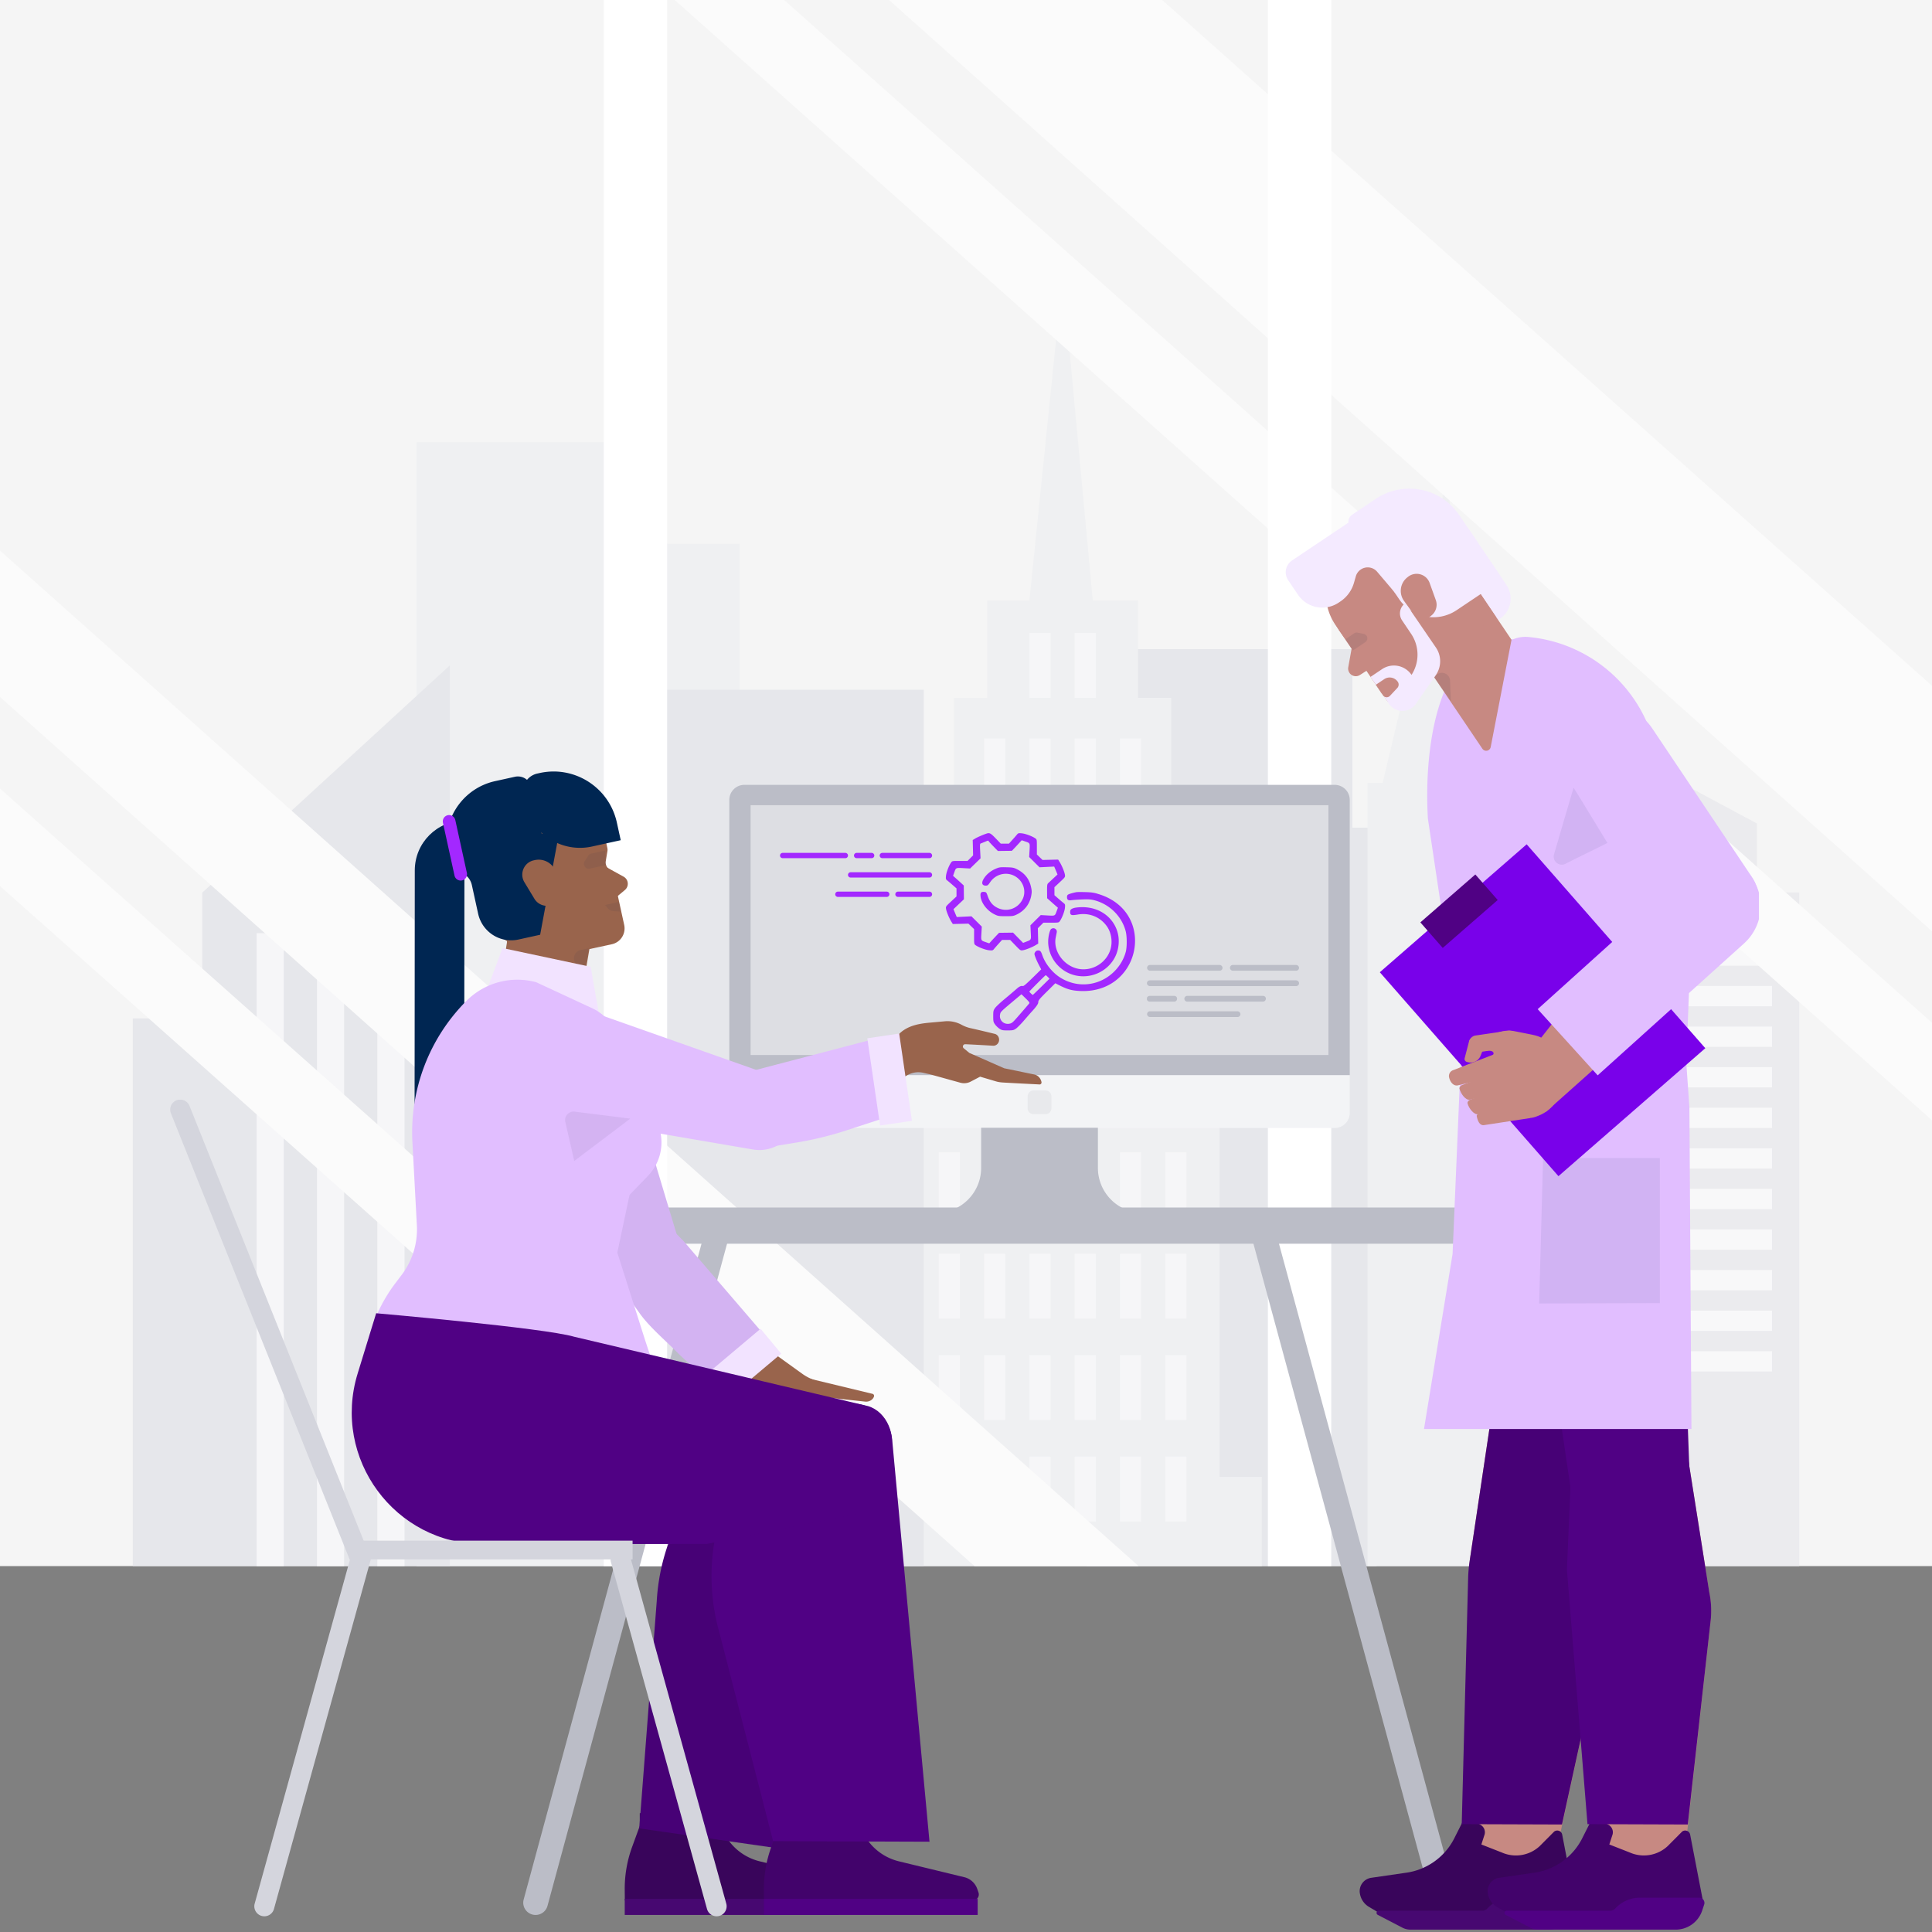 <svg xmlns="http://www.w3.org/2000/svg" width="480" height="480" viewBox="0 0 480 480" fill="none"><rect x="0" y="0" width="480" height="480" fill="#808080" stroke="none"/><g clip-path="url(#a)"><g clip-path="url(#b)"><path fill="#F5F5F5" d="M0 0h480v389.1H0V0Z"/><path fill="#E6E7EB" d="M336 205.638v-44.353h-60v44.353h-6V389.1h72V205.638h-6Z"/><path fill="#EFF0F2" d="m375 194.55-11.85-50.402h-1.65l-2.25-33.265-2.25 33.265h-1.5l-12 50.402h-3.75V389.1h39V194.55H375Zm-217.5-59.474v-25.201h-54V389.1h80.25V135.076H157.5ZM303 366.923V225.799h-12v-52.418h-8.25v-24.193H271.5L264 68.546l-8.25 80.642h-10.5v24.193H237v52.418h-12v141.124h-10.5V389.1h99v-22.177H303Z"/><path fill="#F6F6F8" d="M233.25 235.879h5.25v16.129h-5.25v-16.129Zm11.25 0h5.25v16.129h-5.25v-16.129Zm11.25 0H261v16.129h-5.25v-16.129Zm11.25 0h5.25v16.129H267v-16.129Zm11.25 0h5.25v16.129h-5.25v-16.129Zm-33.75-26.208h5.25v16.128h-5.25v-16.128Zm11.25 0H261v16.128h-5.25v-16.128Zm11.25 0h5.25v16.128H267v-16.128Zm11.25 0h5.25v16.128h-5.25v-16.128Zm-33.75-26.209h5.25v16.128h-5.25v-16.128Zm11.25 0H261v16.128h-5.25v-16.128Zm11.25 0h5.25v16.128H267v-16.128Zm11.25 0h5.25v16.128h-5.25v-16.128Zm-22.5-26.209H261v16.128h-5.25v-16.128Zm11.25 0h5.25v16.128H267v-16.128Zm22.5 78.626h5.25v16.129h-5.25v-16.129Zm-56.25 25.201h5.25v16.129h-5.25V261.08Zm11.25 0h5.25v16.129h-5.25V261.08Zm11.25 0H261v16.129h-5.25V261.08Zm11.25 0h5.25v16.129H267V261.08Zm11.25 0h5.25v16.129h-5.25V261.08Zm11.25 0h5.25v16.129h-5.25V261.08Zm-56.25 25.201h5.25v16.128h-5.25v-16.128Zm11.25 0h5.25v16.128h-5.25v-16.128Zm11.25 0H261v16.128h-5.25v-16.128Zm11.25 0h5.25v16.128H267v-16.128Zm11.25 0h5.25v16.128h-5.25v-16.128Zm11.25 0h5.25v16.128h-5.25v-16.128Zm-56.25 25.201h5.25v16.128h-5.25v-16.128Zm11.25 0h5.25v16.128h-5.25v-16.128Zm11.25 0H261v16.128h-5.25v-16.128Zm11.25 0h5.25v16.128H267v-16.128Zm11.25 0h5.25v16.128h-5.25v-16.128Zm11.25 0h5.25v16.128h-5.25v-16.128Zm-56.25 25.2h5.25v16.129h-5.25v-16.129Zm11.25 0h5.25v16.129h-5.25v-16.129Zm11.25 0H261v16.129h-5.25v-16.129Zm11.25 0h5.25v16.129H267v-16.129Zm11.25 0h5.25v16.129h-5.25v-16.129Zm11.25 0h5.25v16.129h-5.25v-16.129Zm-56.25 25.201h5.25v16.129h-5.25v-16.129Zm11.25 0h5.25v16.129h-5.25v-16.129Zm11.25 0H261v16.129h-5.25v-16.129Zm11.25 0h5.25v16.129H267v-16.129Zm11.25 0h5.25v16.129h-5.25v-16.129Zm11.25 0h5.25v16.129h-5.25v-16.129Z"/><path fill="#E6E7EB" d="M157.5 171.366h72V389.1h-72V171.366ZM50.25 221.767v31.249H33V389.1h78.75V165.317l-61.5 56.45Z"/><path fill="#F6F6F8" d="M78.75 231.848h6.75v157.253h-6.75V231.848Zm-15 0h6.75v157.253h-6.75V231.848Zm30 0h6.75v157.253h-6.75V231.848Z"/><path fill="#EBEBEE" d="M436.5 221.726V204.59l-26.25-14.072-25.5 14.072v17.177l-10.5-.041V389.1H447V221.726h-10.5Z"/><path fill="#F8F8F9" d="M381.75 234.882h58.5v5.04h-58.5v-5.04Zm0 10.08h58.5v5.04h-58.5v-5.04Zm0 10.08h58.5v5.041h-58.5v-5.041Zm0 10.081h58.5v5.04h-58.5v-5.04Zm0 10.08h58.5v5.04h-58.5v-5.04Zm0 10.09h58.5v5.041h-58.5v-5.041Zm0 10.081h58.5v5.04h-58.5v-5.04Zm0 10.08h58.5v5.04h-58.5v-5.04Zm0 10.08h58.5v5.041h-58.5v-5.041Zm0 10.081h58.5v5.04h-58.5v-5.04Zm0 10.09h58.5v5.04h-58.5v-5.04Z"/><path fill="#FBFBFB" d="M480 254.104v24.234L167.64 0h27.187L480 254.104ZM282.885 389.1h-40.763L0 173.16v-36.37L282.885 389.1Zm-65.738 0h-27.232L0 220.144v-24.223L217.147 389.1ZM480 170.377v60.986L220.883 0h67.852L480 170.377Z"/><path fill="#fff" d="M150 0h15.75v389.1H150V0Zm165 0h15.75v389.1H315V0Z"/></g><g clip-path="url(#c)"><path fill="#E8E9EC" d="m279.916 300.98-.997-.506a11.25 11.25 0 0 1-4.492-4.133 11.195 11.195 0 0 1-1.66-5.863V255.73h-29v34.748c0 2.069-.574 4.098-1.66 5.863a11.236 11.236 0 0 1-4.492 4.133l-.997.506c-.703.356-.449 1.414.341 1.414h42.615c.79.001 1.045-1.058.342-1.414Z"/><path fill="#BBBDC7" d="M331.585 194.991H184.949a3.76 3.76 0 0 0-2.654 1.095 3.735 3.735 0 0 0-1.1 2.644v68.377l2.252 1.884v5.271c0 .991.396 1.942 1.1 2.644a3.76 3.76 0 0 0 2.654 1.095h142.132c.996 0 1.951-.394 2.654-1.095a3.735 3.735 0 0 0 1.1-2.644v-4.457l2.252-2.699V198.73c0-.991-.395-1.942-1.099-2.644a3.763 3.763 0 0 0-2.655-1.095Z"/><path fill="#F3F4F6" d="M335.339 267.107H181.195v9.398c0 .992.396 1.943 1.1 2.644a3.757 3.757 0 0 0 2.654 1.096h146.636a3.76 3.76 0 0 0 2.655-1.096 3.73 3.73 0 0 0 1.099-2.644v-9.398Z"/><path fill="#DDDEE3" d="M186.486 200.052h143.561v62.058H186.486v-62.058Z"/><path fill="#E8E9EC" d="M259.73 276.817h-2.924a1.502 1.502 0 0 1-1.501-1.495v-2.913c0-.823.675-1.496 1.501-1.496h2.924c.826 0 1.501.673 1.501 1.496v2.913c0 .822-.675 1.495-1.501 1.495Z"/><path fill="#A328FF" fill-rule="evenodd" d="M245.129 207.092c-.772.246-2.349.932-2.861 1.244l-.598.366.047 1.906.047 1.906-.69.691-.69.691h-1.906c-1.905 0-1.907 0-2.201.422-.541.776-1.161 2.407-1.244 3.271-.074.774-.045.885.299 1.151.208.162.814.673 1.345 1.137l.965.843v.998l.001.997-1.348 1.258c-1.34 1.25-1.347 1.261-1.248 1.869.115.707.773 2.283 1.31 3.137l.37.589 1.938-.046 1.939-.046.702.678.703.678v1.875c0 1.873.001 1.875.429 2.164.789.532 2.448 1.142 3.327 1.223.787.073.899.044 1.17-.293.165-.206.685-.801 1.156-1.323l.857-.949 1.015-.001h1.015l1.278 1.325c1.272 1.318 1.283 1.325 1.902 1.228.719-.114 2.32-.76 3.19-1.289l.598-.363-.047-1.907-.046-1.906.689-.691.69-.691h1.906c1.905 0 1.907 0 2.201-.421.541-.777 1.161-2.408 1.244-3.272.074-.774.045-.885-.298-1.151a42.637 42.637 0 0 1-1.345-1.137l-.966-.842v-.998l-.001-.998 1.348-1.258c1.34-1.25 1.347-1.26 1.248-1.869-.115-.707-.773-2.282-1.31-3.137l-.37-.589-1.938.046-1.939.046-.702-.678-.703-.678v-1.875c0-1.873 0-1.875-.429-2.164-.789-.532-2.448-1.142-3.327-1.223-.786-.073-.899-.044-1.17.293-.165.206-.685.801-1.156 1.323l-.857.949-1.015.001-1.015.001-1.258-1.305c-1.25-1.295-1.518-1.439-2.251-1.206Zm.494 1.883c.028.077.557.659 1.176 1.293l1.123 1.152 1.739-.021 1.739-.021.663-.697c.365-.383.914-.973 1.221-1.31l.557-.614.83.286c1.254.431 1.224.371 1.116 2.232l-.096 1.643 1.286 1.279 1.286 1.278 1.822-.09 1.822-.09.178.412c.098.227.285.67.414.984l.236.572-1.031.962c-.568.53-1.155 1.078-1.305 1.22-.231.216-.271.527-.259 1.985l.014 1.729.715.635 1.336 1.183.622.547-.294.82c-.444 1.242-.37 1.206-2.277 1.099l-1.688-.095-1.283 1.273-1.282 1.273.087 1.742c.099 1.959.169 1.825-1.244 2.371l-.656.254-1.251-1.276-1.251-1.275-1.736.021-1.736.022-.663.696c-.365.383-.914.973-1.221 1.31l-.557.614-.83-.286c-1.254-.431-1.224-.371-1.115-2.231l.095-1.644-1.286-1.278-1.286-1.279-1.822.09-1.821.09-.179-.412a81.596 81.596 0 0 1-.411-.976l-.232-.563 1.297-1.231 1.297-1.231-.018-1.713-.019-1.712-.707-.651a93.169 93.169 0 0 0-1.33-1.199l-.624-.548.29-.816c.439-1.233.378-1.203 2.27-1.097l1.671.094 1.3-1.265 1.3-1.264-.093-1.81c-.082-1.613-.063-1.818.172-1.897.146-.049.581-.221.967-.383.846-.356.895-.365.962-.186Zm1.726 6.875c-1.185.513-2.168 1.308-2.823 2.28-.772 1.147-.617 1.901.392 1.901.44 0 .58-.109 1.07-.835 1.676-2.483 5.092-2.834 7.186-.738 1.293 1.293 1.672 3.23.945 4.828-1.209 2.658-4.372 3.565-6.834 1.961-.881-.574-1.458-1.375-1.897-2.635-.315-.907-.371-.973-.854-1.019-.791-.075-1.018.202-.916 1.118.188 1.693 1.637 3.558 3.46 4.453.884.434 1.041.46 2.808.46 1.769 0 1.923-.026 2.803-.46 1.888-.933 3.146-2.592 3.518-4.639.167-.921.157-1.229-.071-2.238-.443-1.958-1.604-3.4-3.493-4.338-.79-.392-1.069-.444-2.601-.481-1.583-.039-1.791-.009-2.693.382Zm20.085 5.804c-.71.124-1.633.383-1.989.558-.255.125-.351.307-.351.664 0 .678.313.891 1.128.771.366-.054 1.521-.137 2.566-.185 1.487-.068 2.13-.031 2.963.171 3.839.932 6.943 3.959 7.925 7.73.337 1.292.339 3.976.005 5.179-.96 3.452-3.696 6.329-7.1 7.466-3.088 1.031-6.403.615-9.203-1.156-1.899-1.202-3.655-3.376-4.365-5.406-.392-1.118-.553-1.309-1.109-1.309-.307 0-.528.123-.71.396-.227.341-.237.475-.069.959.275.791.593 1.501 1.112 2.488l.448.853-2.162 2.122c-1.536 1.507-2.235 2.095-2.412 2.028-.32-.121-.839.085-1.356.538-.978.855-1.761 1.52-3.394 2.884-.959.799-1.935 1.731-2.169 2.07-.386.56-.426.745-.426 2.01 0 1.28.036 1.445.442 2.02.243.345.734.822 1.092 1.061.594.397.77.434 2.054.434 1.272 0 1.463-.039 2.031-.419.344-.23 1.292-1.19 2.105-2.134a186.37 186.37 0 0 1 1.635-1.882c1.322-1.41 1.845-2.149 1.838-2.594-.007-.424.267-.759 2.107-2.586l2.115-2.099.869.441c1.711.869 2.634 1.187 3.99 1.375 16.309 1.948 20.833-19.565 5.739-24.014-.953-.305-1.621-.401-3.088-.445-1.029-.031-2.047-.026-2.261.011Zm-.39 3.88c-.909.232-1.17.455-1.17 1.003 0 .86.275.954 1.943.671 2.853-.485 5.602.622 7.247 3.023 1.011 1.477 1.36 3.615.887 5.43-.878 3.366-4.34 5.625-7.79 5.082-3.743-.59-6.562-4.348-5.871-7.827.093-.464.208-1.037.257-1.272.162-.784-.741-1.328-1.391-.837-.361.272-.741 1.889-.741 3.154 0 3.938 2.863 7.489 6.755 8.376 3.989.908 8.123-1.063 9.896-4.646.926-1.872 1.156-4.244.531-6.26-1.283-4.145-5.474-6.715-10.553-5.897Zm-6.725 17.18.43.441-2.043 2.013c-1.124 1.107-2.073 2.012-2.109 2.012-.107 0-.862-.717-.862-.819 0-.108 3.934-4.05 4.066-4.073.048-.009.281.183.518.426Zm-4.624 6.604c-.201.259-2.551 2.974-3.313 3.827-.78.873-1.036 1.071-1.515 1.175-1.467.317-2.676-.834-2.4-2.282.129-.678.09-.64 3.907-3.845l1.397-1.173 1.055 1.03c.881.86 1.024 1.068.869 1.268Z" clip-rule="evenodd"/></g><g clip-path="url(#d)"><path fill="#BBBDC7" d="m236.619 300.65.997-.506a11.239 11.239 0 0 0 4.492-4.134 11.19 11.19 0 0 0 1.66-5.862V255.4h29v34.748c0 2.069.574 4.098 1.66 5.863a11.243 11.243 0 0 0 4.492 4.133l.997.506c.703.356.449 1.414-.341 1.414h-42.615c-.79.001-1.045-1.058-.342-1.414Z"/></g><g clip-path="url(#e)"><path fill="#80B6F4" d="M419.79 475.766a3.065 3.065 0 0 0 2.435-1.194 3.047 3.047 0 0 0 .524-2.651l-45.556-167.988a3.063 3.063 0 0 0-3.756-2.15 3.074 3.074 0 0 0-1.858 1.424 3.046 3.046 0 0 0-.301 2.314l45.555 167.989a3.068 3.068 0 0 0 2.957 2.256Zm-225.915 0a3.066 3.066 0 0 0 2.955-2.257l45.555-167.988a3.028 3.028 0 0 0-.301-2.314 3.056 3.056 0 0 0-1.858-1.424 3.077 3.077 0 0 0-2.326.299 3.049 3.049 0 0 0-1.429 1.851l-45.555 167.988a3.025 3.025 0 0 0 .524 2.651 3.07 3.07 0 0 0 2.435 1.194Z"/><path fill="#013B84" d="M405.401 300.406H208.532v8.134h196.869v-8.134Z"/></g><path fill="#BBBDC7" d="M133.066 475.766a3.058 3.058 0 0 1-3.008-2.458 3.038 3.038 0 0 1 .049-1.387l45.556-167.988a3.033 3.033 0 0 1 1.429-1.851 3.057 3.057 0 0 1 2.327-.298 3.053 3.053 0 0 1 2.239 2.55c.052.398.025.801-.08 1.188l-45.555 167.989a3.068 3.068 0 0 1-2.957 2.255Zm225.915 0a3.068 3.068 0 0 1-1.862-.629 3.049 3.049 0 0 1-1.093-1.628l-45.555-167.987a3.033 3.033 0 0 1 .301-2.315 3.053 3.053 0 0 1 1.858-1.423 3.053 3.053 0 0 1 2.325.298 3.033 3.033 0 0 1 1.43 1.851l45.555 167.988a3.038 3.038 0 0 1-1.601 3.532 3.073 3.073 0 0 1-1.358.313Z"/><path fill="#BBBDC7" d="M105 300h264v9H105v-9Z"/><g clip-path="url(#f)"><path fill="#BBBDC7" d="M313.785 247.425h-18.782a.713.713 0 1 0 0 1.424h18.782a.713.713 0 0 0 .715-.712.69.69 0 0 0-.715-.712Zm-22.057 0h-6.06a.713.713 0 1 0 0 1.424h6.06a.713.713 0 0 0 .715-.712.69.69 0 0 0-.715-.712Zm30.3-3.86h-36.36a.713.713 0 0 0-.715.712c0 .375.339.712.715.712h36.36a.713.713 0 0 0 .715-.712.74.74 0 0 0-.715-.712Zm-14.566 7.682h-21.756a.713.713 0 0 0-.715.712c0 .375.339.712.715.712h21.756a.713.713 0 0 0 .715-.712.74.74 0 0 0-.715-.712Zm14.566-11.504h-15.733a.713.713 0 0 0-.715.712c0 .375.338.712.715.712h15.733a.713.713 0 0 0 .715-.712.739.739 0 0 0-.715-.712Zm-19.008 0h-17.314a.713.713 0 0 0-.715.712c0 .375.339.712.715.712h17.314a.713.713 0 0 0 .715-.712.739.739 0 0 0-.715-.712Z"/></g><g clip-path="url(#g)"><path fill="#C78982" d="m399.196 402.508-7.819 35.874-2.662 12.222-1.453 6.676-.431 1.975-1.393 6.384-.685 3.15-1.041 4.79-.061.274-6.82-1.381c-1.614-.323-3.325-.669-4.904-.982-.892-.182-1.738-.348-2.506-.506a203.449 203.449 0 0 0-3.574-.694l.027-.617.077-1.748.6-13.745.674-15.417-2.249-45.3c-.114-2.299 0-4.603.34-6.879l5.802-38.815 26.268 5.249 2.191 42.588a22.754 22.754 0 0 1-.381 6.902Z"/><path fill="#39055B" d="m344.603 476.424-4.463-2.651a4.72 4.72 0 0 1-2.277-3.322 3.353 3.353 0 0 1 2.859-3.923l8.463-1.23a15.865 15.865 0 0 0 7.102-2.758 15.8 15.8 0 0 0 4.989-5.747l2.789-5.535 3.713 2.083a2.126 2.126 0 0 1 1.072 2.414l-.812 2.501 5.091 1.993a8.678 8.678 0 0 0 9.42-1.601l3.575-3.597a1.26 1.26 0 0 1 1.229-.174 1.246 1.246 0 0 1 .776.967l3.123 16.186-1.455 3.809-45.194.585Z"/><path fill="#470871" d="m391.64 473.091-.53 1.601a6.931 6.931 0 0 1-2.616 3.48 6.955 6.955 0 0 1-4.181 1.239h-33.957a4.216 4.216 0 0 1-1.927-.486l-6.135-3.19a.54.54 0 0 1-.278-.613.542.542 0 0 1 .531-.416h25.723c.235.005.468-.041.683-.134.216-.092.409-.23.567-.403a8.283 8.283 0 0 1 6.278-2.699h14.583a1.31 1.31 0 0 1 1.259 1.621Z"/><path fill="#470176" d="m388.072 453.292-24.91-.084 1.589-61.07a34.97 34.97 0 0 1 .371-4.249l5.998-40.129 26.274 5.25 2.187 42.584a22.41 22.41 0 0 1-.38 6.907l-11.129 50.791Z"/><path fill="#C78982" d="m425.024 402.508-3.985 35.874-1.358 12.222-.739 6.676-.22 1.975-.711 6.384-.348 3.15-.529 4.79-.032.274-6.967-1.38c-1.649-.324-3.397-.67-5.009-.983-.913-.182-1.775-.348-2.561-.505-2.01-.393-3.462-.669-3.652-.694l-.038-.617-.11-1.749-.869-13.745-.973-15.417-5.602-48.76-.229-42.239 26.829 5.249 6.741 42.589c.473 2.27.595 4.599.362 6.906Z"/><path fill="#42036B" d="m376.388 476.424-4.463-2.651a4.71 4.71 0 0 1-2.277-3.322 3.353 3.353 0 0 1 2.859-3.923l8.463-1.23a15.873 15.873 0 0 0 7.103-2.758 15.808 15.808 0 0 0 4.988-5.747l2.791-5.535 3.718 2.083a2.121 2.121 0 0 1 1.072 2.414l-.811 2.501 5.09 1.993a8.683 8.683 0 0 0 9.42-1.601l3.575-3.597a1.26 1.26 0 0 1 1.23-.174 1.25 1.25 0 0 1 .775.967l3.123 16.186-1.454 3.809-45.202.585Z"/><path fill="#500184" d="m423.427 473.091-.531 1.601a6.931 6.931 0 0 1-2.616 3.48 6.955 6.955 0 0 1-4.181 1.239h-33.957a4.21 4.21 0 0 1-1.932-.486l-6.135-3.19a.54.54 0 0 1-.278-.613.542.542 0 0 1 .531-.416h25.729a1.64 1.64 0 0 0 1.25-.537 8.274 8.274 0 0 1 6.277-2.699h14.583a1.306 1.306 0 0 1 1.022.507 1.31 1.31 0 0 1 .238 1.114ZM419.326 453.292l-24.919-.084-5.11-63.205 1.8-42.242 26.83 5.25 6.737 42.584c.476 2.27.597 4.6.358 6.907l-5.696 50.79Z"/><path fill="#500184" d="m377.252 263.531-.037 18.166 14.575 98.752s28.152-9.958 28.106-10.49l-3.875-106.613-38.769.185Z"/><path fill="#E1BEFF" d="m418.894 263.272.835 11.85.507 79.917h-66.447l7.101-43.499 2.029-48.005 55.975-.263Z"/><path fill="#E1BEFF" d="m363.449 257.709 6.077 17.804 49.201-5.867.955-24.829c2.45-10.103-1.337-20.608-3.261-30.823l-6.416-30.885c-.37-1.964-5.252-5.616-7.193-6.113l-8.575-2.085-16.806-15.843c-18.271-2.808-23.917 22.368-22.678 44.298l7.249 48.402a34.009 34.009 0 0 0 1.447 5.941Z"/><path fill="#E1BEFF" d="m364.458 180.507 5.621-19.48 6.117-2.298a8.002 8.002 0 0 1 3.565-.467 35.774 35.774 0 0 1 20.544 8.972 35.614 35.614 0 0 1 11.134 19.415l3.987 19.593-56.172-5.471 5.204-20.264Z"/><path fill="#002652" d="m399.357 209.424-10.157 5.044a2.034 2.034 0 0 1-2.344-.015 2.018 2.018 0 0 1-.765-2.21l4.869-16.591 8.397 13.772Z" opacity=".07"/><path fill="#D1B3F3" d="m412.382 323.761-29.982.077.972-36.129h29.01v36.052Z"/><path fill="#E1BEFF" d="M432.679 230.968a9.41 9.41 0 0 0 4.008-5.98 9.383 9.383 0 0 0-1.408-7.055L410.516 181a13.786 13.786 0 0 0-8.772-5.841 13.815 13.815 0 0 0-10.344 2.054l-1.725 1.149a8.558 8.558 0 0 0-2.37 11.893l32.878 49.042 12.496-8.329Z"/><path fill="#F4EAFF" d="m351.971 167.613 20.645-13.851a6.056 6.056 0 0 0 1.651-8.425l-8.804-13.05a16.377 16.377 0 0 0-4.538-4.496 16.437 16.437 0 0 0-18.218.058l-12.092 8.112 21.356 31.652Z"/><path fill="#C78982" d="m332.078 155.305 12.421 18.642a3.913 3.913 0 0 0 4.924 1.24 3.903 3.903 0 0 0 1.402-1.164l14.733-19.669-33.48.951Z"/><path fill="#C78982" d="m341.211 165.571-3.348 2.133a1.902 1.902 0 0 1-2.77-.856 1.887 1.887 0 0 1-.122-1.075l1.279-7.113 4.961 6.911Zm-6.037-29.152.417-.295a3.926 3.926 0 0 1 2.919-.666 3.915 3.915 0 0 1 2.537 1.588l7.866 11.05-14.775 10.461-2.203-3.095a13.615 13.615 0 0 1-2.184-4.864 13.611 13.611 0 0 1 1.753-10.306 13.654 13.654 0 0 1 3.67-3.873Zm27.295 3.168-17.558 11.782 23.383 34.655a1.135 1.135 0 0 0 1.173.479 1.144 1.144 0 0 0 .891-.897l5.174-26.655-13.063-19.364Z"/><path fill="#C78982" d="m332.613 156.477 9.262-6.557 8.359 11.741-9.262 6.557-8.359-11.741Z"/><path fill="#C78982" d="m337.607 131.403 4.464-2.992a10.662 10.662 0 0 1 14.763 2.879l14.847 22.004-28.371 19.037-10.637-15.765a18.09 18.09 0 0 1-2.759-13.601 18.132 18.132 0 0 1 7.693-11.562Z"/><path fill="#1D2445" d="m356.365 168.323.182-.272a2.032 2.032 0 0 1 3.714 1.041l.211 5.113m-26.201-15.398 2.16-1.448c.251-.168.559-.23.855-.173l1.504.293a1.138 1.138 0 0 1 .42 2.059l-3.081 2.066" opacity=".1"/><path fill="#F4EAFF" d="m348.344 154.138 2.248 3.338a9.246 9.246 0 0 1 .101 10.196 5.288 5.288 0 0 0-7.322-1.428l-2.873 1.928 4.595 6.687a4.053 4.053 0 0 0 3.339 1.76 4.06 4.06 0 0 0 3.347-1.746l4.943-7.136a6.057 6.057 0 0 0 .019-6.871l-7.552-11.04a3.105 3.105 0 0 0-.845 4.312Z"/><path fill="#C78982" d="m347.157 170.929-1.833 1.955a1.116 1.116 0 0 1-.9.348 1.11 1.11 0 0 1-.833-.486l-1.765-2.617 2.08-1.396a2.443 2.443 0 0 1 3.375.658 1.243 1.243 0 0 1-.124 1.538Z"/><path fill="#F4EAFF" d="m373.32 143.933-11.429 7.668a10.336 10.336 0 0 1-14.316-2.792l-12.212-18.101a2.021 2.021 0 0 1 .551-2.809l5.904-3.961a14.98 14.98 0 0 1 11.211-2.26 14.95 14.95 0 0 1 9.531 6.306l10.76 15.949Z"/><path fill="#F4EAFF" d="m333.029 149.423-.449.303a7.302 7.302 0 0 1-10.108-1.977l-2.435-3.611a3.508 3.508 0 0 1-.013-3.91c.256-.385.586-.716.971-.974l4.463-2.995 14.767-9.914 8.379 23.305-6.461-7.604a3.065 3.065 0 0 0-1.984-1.061 3.065 3.065 0 0 0-3.305 2.194l-.474 1.648a8.313 8.313 0 0 1-3.351 4.596Z"/><path fill="#C78982" d="m355.63 152.919-2.638 2.101-4.159-5.712a4.26 4.26 0 0 1 .793-5.844l.191-.153a3.438 3.438 0 0 1 4.482.173c.399.371.703.832.888 1.344l1.534 4.26c.242.673.267 1.403.071 2.09a3.423 3.423 0 0 1-1.162 1.741Z"/><path fill="#7901EA" d="m342.811 241.55 36.487-31.785 44.382 50.661-36.486 31.787-44.383-50.663Z"/><path fill="#500184" d="m352.883 229.162 13.66-11.899 5.559 6.344-13.66 11.9-5.559-6.345Z"/><path fill="#C78982" d="m384.149 276.176 29.927-26.671-4.514-3.222-11.344-7.954-19.478 24.77s4.916 13.591 5.409 13.077Zm-24.119-8.465c.297 1.204 1.106 2.148 2.159 1.95l10.696-2.6.568-5.992-12.354 4.784a1.552 1.552 0 0 0-1.069 1.858Z"/><path fill="#C78982" d="M362.616 270.512c.297 1.204 1.509 2.907 2.562 2.709l10.476-2.66.567-5.992-13.021 5.032c-.288.101-.71.562-.589.895l.005.016Z"/><path fill="#C78982" d="M364.617 274.153c.297 1.205 1.6 2.875 2.653 2.677l10.384-2.63.568-5.993-13.021 5.036c-.288.101-.71.561-.59.895l.006.015Z"/><path fill="#C78982" d="M366.904 277.362c.203 1.107.718 2.326 1.777 2.174l11.411-1.742.741-5.54-13.289 4.288c-.293.086-.747.496-.652.804l.012.016Z"/><path fill="#C78982" d="m374.748 274.407-3.401-8.74a3.392 3.392 0 0 1 .215-2.903 3.4 3.4 0 0 1 2.393-1.667l9.948-1.665a1.409 1.409 0 0 1 1.547.872l1.997 5.059a9.102 9.102 0 0 1-.134 6.959 9.143 9.143 0 0 1-5.016 4.842l-.628.247a5.367 5.367 0 0 1-4.081-.079 5.343 5.343 0 0 1-2.84-2.925Z"/><path fill="#C78982" d="M378.654 275.716c4.37-1.715 6.637-6.336 5.064-10.321-1.573-3.985-6.39-5.825-10.76-4.11-4.369 1.715-6.636 6.336-5.063 10.321 1.573 3.985 6.39 5.825 10.759 4.11Z"/><path fill="#C78982" d="M369.564 257.169a9.1 9.1 0 0 0 2.494-.585 7.831 7.831 0 0 1 4.103-.411l3.791.752c2.156.433 3.776.748 5.537 3.266l4.153 3.345-1.116 7.13a1.718 1.718 0 0 1-1.509 1.439c-.249.028-.5.002-.738-.077l-.845-.28a8.31 8.31 0 0 0-6.91-2.36l-.064.013-.072.01-14.273-4.733 5.113-1.517 1.589-.98a.548.548 0 0 0 .238-.588.587.587 0 0 0-.373-.398c-.047-.015-.72-.241-.77-.249-1.603.483-2.772-3.536-.348-3.777Z"/><path fill="#C78982" d="m369.418 258.39-1.588 3.945a2.64 2.64 0 0 1-3.115 1.568l-.284-.072a.767.767 0 0 1-.461-.347.742.742 0 0 1-.081-.571l1.092-4.2a1.407 1.407 0 0 1 .655-.868 1.42 1.42 0 0 1 1.079-.151l2.703.696Z"/><path fill="#C78982" d="m366.612 257.264 8.006-1.172a2.397 2.397 0 0 1 2.471 1.267c.151.293.239.614.259.943l.102 1.672-12.103 1.72-.331-2.305a1.881 1.881 0 0 1 1.596-2.125Z"/><path fill="#E1BEFF" d="m396.938 267.166 36.353-32.764a12.542 12.542 0 0 0 4.132-8.68 12.54 12.54 0 0 0-3.231-9.052l-1.224-1.352a7.836 7.836 0 0 0-2.446-1.816 7.837 7.837 0 0 0-8.592 1.26l-39.897 35.96 14.905 16.444Z"/></g><g clip-path="url(#h)"><path fill="#A328FF" d="M219.217 213.213h11.699a.662.662 0 0 0 .666-.658.662.662 0 0 0-.666-.658h-11.699a.662.662 0 0 0-.666.658c0 .363.298.658.666.658Zm-7.872 4.811h19.571a.662.662 0 0 0 .666-.658.661.661 0 0 0-.666-.657h-19.571a.661.661 0 0 0-.666.657c0 .364.298.658.666.658Zm1.491-4.811h3.719a.662.662 0 0 0 .666-.658.662.662 0 0 0-.666-.658h-3.719a.663.663 0 0 0-.666.658c0 .363.299.658.666.658Zm-18.378 0h15.558a.662.662 0 0 0 .666-.658.662.662 0 0 0-.666-.658h-15.558a.662.662 0 0 0-.666.658c0 .363.298.658.666.658Zm28.648 9.624h7.81a.662.662 0 0 0 .666-.658.662.662 0 0 0-.666-.658h-7.81a.663.663 0 0 0-.666.658c0 .363.299.658.666.658Zm-14.93 0h12.134a.662.662 0 0 0 .666-.658.662.662 0 0 0-.666-.658h-12.134a.662.662 0 0 0-.666.658c0 .363.298.658.666.658Z"/></g><g clip-path="url(#i)"><path fill="#D3B3F2" d="m166.13 318.117-2.38 1.206a9.51 9.51 0 0 1-10.537-1.313 9.547 9.547 0 0 1-2.283-2.959l-22.334-45.019 25.053-11.556 15.668 52.188a6.324 6.324 0 0 1-.242 4.308 6.299 6.299 0 0 1-2.945 3.145Z"/><path fill="#99644C" d="m193.302 336.976 6.072 4.372c.657.472 1.364.873 2.107 1.192l1.51.653.657 3.805-10.899-.188a1.53 1.53 0 0 0-1.391.671 1.546 1.546 0 0 0-.111 1.544l3.023 6.155a1.377 1.377 0 0 1 .134 1.099 1.366 1.366 0 0 1-.715.843c-.305.138-1.941-.581-2.141-.85l-8.937-11.181-.81-1.336s-1.128-3.638-.665-6.493l.076-.424-.605-6.687.794-5.419 6.579 9.246c1.124 2.185 3.822 1.918 5.322 2.998Z"/><path fill="#99644C" d="M217.155 346.898c-.222.792-1.068 1.372-2.076 1.343l-15.245-1.654-1.678-4.784 18.569 4.479a.52.52 0 0 1 .425.398.524.524 0 0 1 .007.205l-.002.013Z"/><path fill="#D3B3F2" d="m168.807 336.552 9.751 9.104 14.305-10.532-23.031-26.783-4.015-4.064c-1.915-1.587-5.009-.708-7.085.66l-2.571 1.696a8.878 8.878 0 0 0-3.719 5.232 8.914 8.914 0 0 0 .771 6.379l5.732 8.075c2.478 3.489 6.883 7.159 9.862 10.233Z"/><path fill="#F2E3FF" d="m173.543 343.12 15.42-12.996 5.12 6.179-15.421 12.996-5.119-6.179Z"/><path fill="#39055B" d="m208.521 470.172-.301-.868a4.539 4.539 0 0 0-3.21-2.919l-16.237-3.938a13.539 13.539 0 0 1-7.686-5.098l-3.733-5.036a4.51 4.51 0 0 0-1.599-1.346 4.509 4.509 0 0 0-2.031-.484h-14.773v3.158l-1.909 5.238a30.312 30.312 0 0 0-1.83 10.648l.024 2.656h22.986l.001.001h28.869a1.509 1.509 0 0 0 1.498-1.3c.034-.24.01-.484-.069-.712Z"/><path fill="#470871" d="M155.213 471.764h53.108v4.001h-53.108v-4.001Z"/><path fill="#470176" d="m158.822 454.258 38.755 5.563 21.849-93.311c1.29-5.551-2.36-11.041-7.965-11.98l-28.287-4.737-14.177 26.963a51.461 51.461 0 0 0-5.831 21.049l-4.344 56.453Z"/><path fill="#002652" d="m103.004 276.481 12.328.015.066-72.62c-6.809-.008-12.335 5.521-12.344 12.351l-.05 60.254Z"/><path fill="#99644C" d="m133.527 234.795 17.452-3.846-5.955-27.186-28.389 6.257 3.552 16.214c1.326 6.059 7.299 9.892 13.34 8.561Z"/><path fill="#99644C" d="m140.859 268.331-18.339-12.497 4.085-25.816 11.275 1.855 8.964 1.546-5.985 34.912Z"/><path fill="#99644C" d="m149.381 203.769 1.516 6.924c.055.251.062.511.019.765l-.415 2.485a2.01 2.01 0 0 0 .989 2.084l.657.374 2.933 13.391a4.058 4.058 0 0 1-.544 3.042 4.022 4.022 0 0 1-2.533 1.76l-24.794 5.358-1.752-8.485 23.924-27.698Z"/><path fill="#99644C" d="m150.449 225.136 4.804-4.018a2.012 2.012 0 0 0 .712-1.74 2.009 2.009 0 0 0-1.032-1.572l-6.925-3.814 2.441 11.144Z"/><path fill="#002652" d="m146.276 235.612-1.97.402a2.142 2.142 0 0 0-1.71 1.947c-.023.31.021.621.129.912l2.074 5.575m5.565-33.137-3.471.765a1.196 1.196 0 0 0-.756.528l-.872 1.368c-.578.907.225 2.062 1.273 1.831l4.034-.889m-.235 9.941.639.778a2 2 0 0 0 1.409.728l1.888.133-.533-2.437-3.403.798Z" opacity=".07"/><path fill="#002652" d="m134.082 192.056-.587.13a4.589 4.589 0 0 0-2.887 2.019 4.617 4.617 0 0 0-.618 3.477l.42 1.917c1.661 7.582 9.135 12.379 16.696 10.713l7.112-1.567-.959-4.383c-1.909-8.71-10.494-14.22-19.177-12.306Z"/><path fill="#002652" d="m135.77 212.577-23.374 5.152-1.145-5.225c-1.828-8.346 3.435-16.598 11.756-18.432l4.922-1.085a3.457 3.457 0 0 1 2.612.468 3.48 3.48 0 0 1 1.519 2.183l3.71 16.939Z"/><path fill="#002652" d="m134.197 232.237-5.394 1.188a8.379 8.379 0 0 1-6.334-1.132 8.419 8.419 0 0 1-3.68-5.294l-1.559-7.119a4.298 4.298 0 0 0-3.432-3.307 4.268 4.268 0 0 0-1.67.033l-1.043.23-.948-4.332 28.912-6.371-4.852 26.104Z"/><path fill="#A328FF" d="M114.456 218.773a1.572 1.572 0 0 1-1.533-1.239l-2.877-13.129a1.581 1.581 0 0 1 .216-1.182 1.572 1.572 0 0 1 2.164-.477c.351.223.599.576.69.982l2.876 13.129a1.586 1.586 0 0 1-.31 1.327 1.566 1.566 0 0 1-1.226.589Z"/><path fill="#99644C" d="m136.65 224.965 3.486-.768-1.935-7.249a4.535 4.535 0 0 0-2.019-2.703 4.513 4.513 0 0 0-3.321-.554l-.253.056c-2.427.534-3.61 3.305-2.323 5.437l2.487 4.114a3.625 3.625 0 0 0 3.878 1.667Z"/><path fill="#F2E3FF" d="m148.817 251.954-27.819-6.122 3.858-10.288 21.887 4.654 2.074 11.756Z"/><path fill="#99644C" d="m213.428 270.692 10.955-2.825c1.371-1.235 3.216-1.731 4.974-1.338l1.741.389 7.485 2.075a3.504 3.504 0 0 0 2.602-.281l2.322-1.215 3.984 1.18c.909.275 1.893.279 2.844.335 1.961.117 8.015.42 8.015.42a.502.502 0 0 0 .41-.568l-.001-.011-.005-.026c-.187-.907-.827-1.681-1.827-1.88l-7.441-1.539-8.634-3.8-1.426-1.169a.568.568 0 0 1-.164-.629.566.566 0 0 1 .547-.375c1.457.053 6.109.32 6.889.371.771.061 1.452-.539 1.522-1.341.001-.019.003-.036.003-.056.046-.684-.358-1.31-.982-1.524 0 0-3.658-.894-5.993-1.415a8.507 8.507 0 0 1-2.363-.876 7.337 7.337 0 0 0-3.946-.874l-3.79.343c-2.158.197-5.357.533-7.606 2.662-1.184 1.121-6.18 3.101-6.18 3.101l-3.935 10.866Z"/><path fill="#E1BEFF" d="M115.913 248.638a46.147 46.147 0 0 0-10.459 16.132 46.272 46.272 0 0 0-2.99 19.009l1.105 20.657a18.732 18.732 0 0 1-4.141 12.782l-1.26 1.674a38.952 38.952 0 0 0-7.793 25.18l.473 10.521 76.267-.901-6.863-20.804-6.878-21.686 3.033-14.322 4.572-4.735a11.977 11.977 0 0 0 2.687-12.278l-4.813-13.763-6.362-10.744a12.288 12.288 0 0 0-5.395-4.883l-13.875-6.443a17.816 17.816 0 0 0-9.27-.03 17.853 17.853 0 0 0-8.038 4.634Z"/><path fill="#E1BEFF" d="m198.497 275.083-.432 2.638a9.565 9.565 0 0 1-3.869 6.228 9.502 9.502 0 0 1-7.131 1.638l-49.419-8.46 5.471-27.109 51.259 18.086a6.294 6.294 0 0 1 3.326 2.738 6.324 6.324 0 0 1 .795 4.241Z"/><path fill="#42036B" d="m243.1 470.172-.301-.868a4.539 4.539 0 0 0-3.21-2.919l-16.237-3.938a13.539 13.539 0 0 1-7.686-5.098l-3.733-5.036a4.51 4.51 0 0 0-1.599-1.346 4.509 4.509 0 0 0-2.031-.484h-14.772v3.158l-1.909 5.238a30.312 30.312 0 0 0-1.83 10.648l.024 2.656h22.986l.001.001h28.869a1.505 1.505 0 0 0 1.232-.636 1.518 1.518 0 0 0 .196-1.376Z"/><path fill="#500184" d="M189.791 471.764h53.108v4.001h-53.108v-4.001ZM192.076 457.431l38.855.138-9.285-99.997c-.597-5.668-5.842-9.653-11.442-8.694l-28.27 4.836-4.572 30.136a51.521 51.521 0 0 0 1.377 21.803l13.337 51.778Z"/><path fill="#500184" d="M221.055 361.367c1.711-4.631-.655-10.571-5.358-12.018l-73.057-17.242c-7.41-2.193-49.183-5.833-49.183-5.833l-4.601 14.975c-6.478 21.08 9.25 42.427 31.242 42.404l55.513-.068 37.813-7.565 7.631-14.653Z"/><path fill="#E1BEFF" d="m210.37 280.816 13.221-4.318-2.828-19.303-34.12 8.931-4.651 2.612a5.685 5.685 0 0 0-3.288 5.881l.384 3.062a8.889 8.889 0 0 0 3.043 5.654 8.844 8.844 0 0 0 6.048 2.118l9.752-1.602a83.726 83.726 0 0 0 12.439-3.035Z"/><path fill="#F2E3FF" d="m223.4 256.789 3.176 21.679-7.924 1.168-3.175-21.678 7.923-1.169Z"/><path fill="#1D2445" d="m156.587 277.921-13.83-1.742a2.09 2.09 0 0 0-1.816.677 2.101 2.101 0 0 0-.487 1.88l2.218 9.702 13.915-10.517Z" opacity=".07"/></g><g fill="#D4D5DD" clip-path="url(#j)"><path d="M178.044 476.098a2.492 2.492 0 0 1-2.394-1.824l-23.868-86.177a2.487 2.487 0 0 1 4.793-1.327l23.867 86.177a2.489 2.489 0 0 1-2.398 3.151Z"/><path d="M89.54 382.771h67.623v4.663H89.539v-4.663Z"/><path d="M65.672 476.098a2.492 2.492 0 0 1-2.443-2.017 2.487 2.487 0 0 1 .046-1.134l23.642-85.369L42.48 276.635a2.49 2.49 0 0 1 .55-2.73 2.48 2.48 0 0 1 1.782-.714 2.492 2.492 0 0 1 2.283 1.595l45.064 112.502-24.092 86.987a2.486 2.486 0 0 1-2.394 1.823Z"/></g></g><defs><clipPath id="a"><path fill="#fff" d="M0 0h480v480H0z"/></clipPath><clipPath id="b"><path fill="#fff" d="M0 0h480v389.1H0z"/></clipPath><clipPath id="c"><path fill="#fff" d="M181.195 194.991h154.144v107.403H181.195z"/></clipPath><clipPath id="d"><path fill="#fff" d="M335.34 280.186H181.196v20.884H335.34z"/></clipPath><clipPath id="e"><path fill="#fff" d="M422.854 300.406H243.848v175.359h179.006z"/></clipPath><clipPath id="f"><path fill="#fff" d="M284.953 239.743h37.79v12.928h-37.79z"/></clipPath><clipPath id="g"><path fill="#fff" d="M319 121h118v382H319z"/></clipPath><clipPath id="h"><path fill="#fff" d="M231.582 211.897h-37.79v10.939h37.79z"/></clipPath><clipPath id="i"><path fill="#fff" d="M87.385 191.677h171.38v284.088H87.386z"/></clipPath><clipPath id="j"><path fill="#fff" d="M42.3 273.224h138.233v202.873H42.3z"/></clipPath></defs></svg>